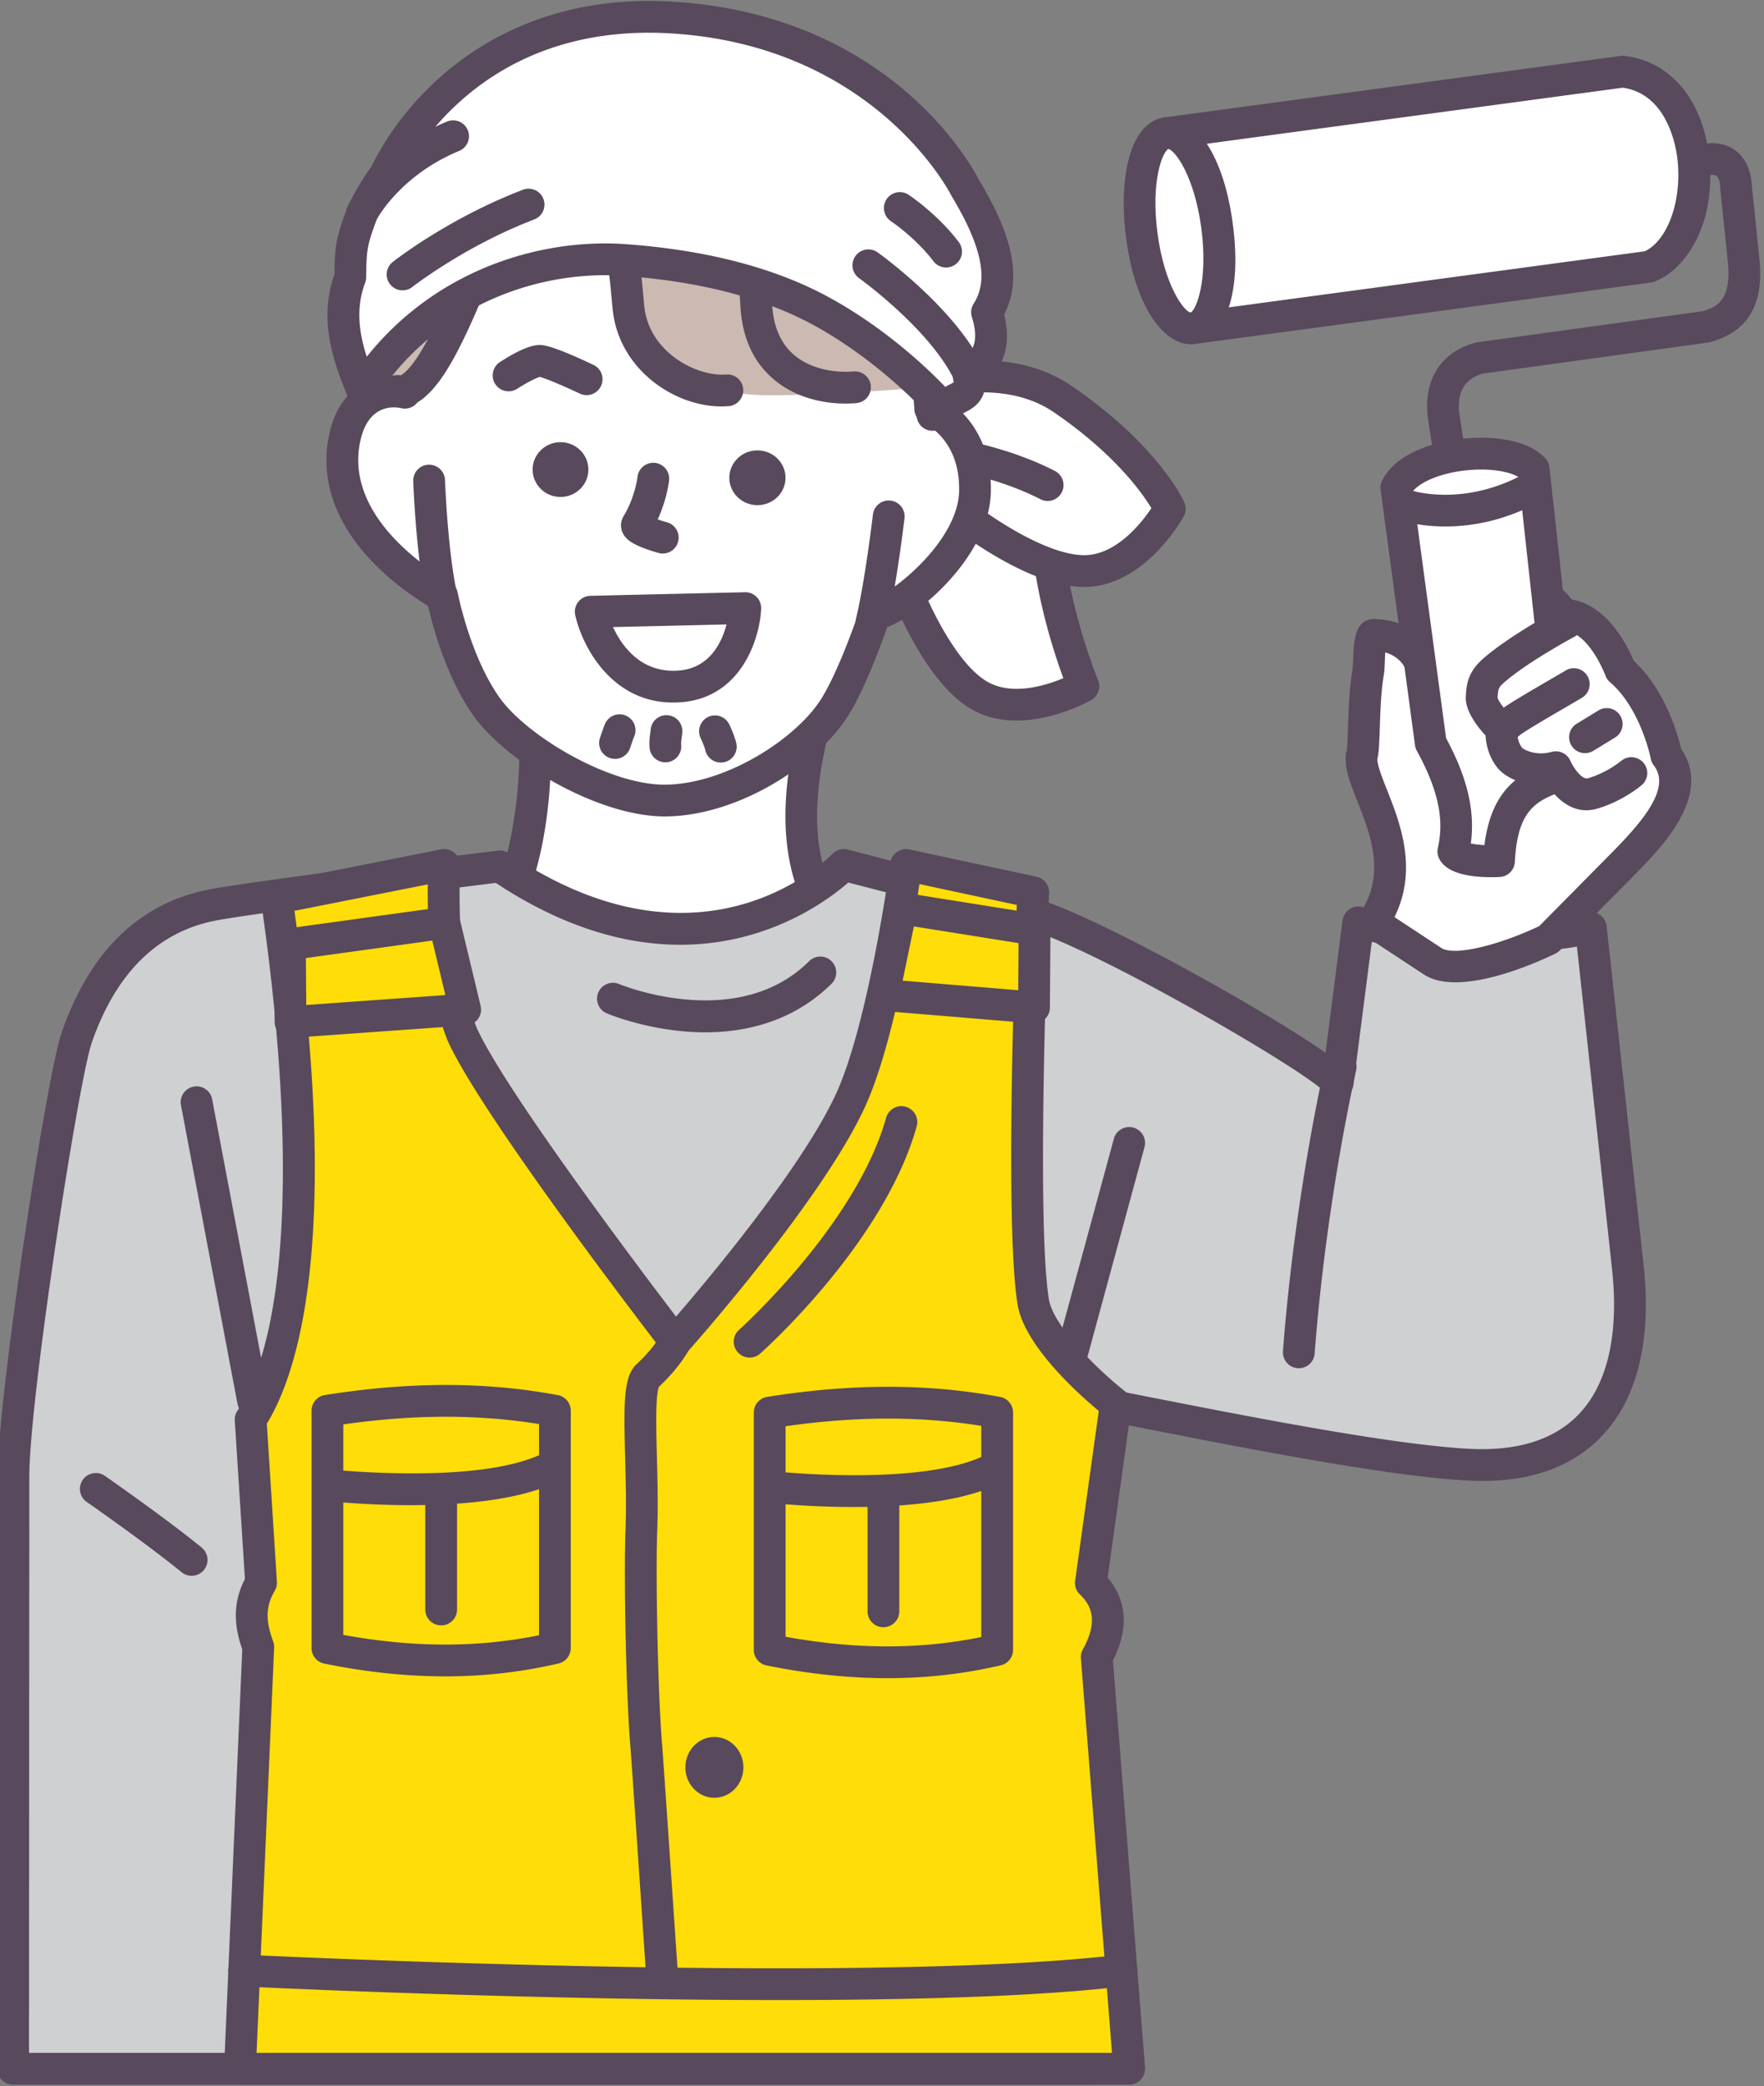 <svg xmlns="http://www.w3.org/2000/svg" xml:space="preserve" width="285" height="337" style="fill-rule:evenodd;clip-rule:evenodd;stroke-linejoin:round;stroke-miterlimit:2"><rect width="100%" height="100%" fill="#808080" stroke="none"/><path d="M1536.69 893.988c15.05 11.191 9.71 38.461 9.71 38.461s8.22 22.872 19.91 30.143c11.69 7.27 28.26-2.186 28.26-2.186s-8.05-19.432-9.55-38.664c-2.11-26.995-48.33-27.754-48.33-27.754Z" style="fill:#fff" transform="matrix(.605 0 0 .605 -789.678 -470.194)"/><path d="M1568.55 958.99c-8.09-5.032-15.22-20.276-17.77-26.95.72-4.588 2.6-20.724-4.15-32.885 12.65 1.825 32.93 7.196 34.16 22.916 1.16 14.802 5.96 29.481 8.42 36.196-4.84 2.026-14.01 4.855-20.66.723Zm20.7-37.578c-1.01-12.931-10.68-22.52-27.96-27.731-12.24-3.692-24.03-3.925-24.53-3.934h-.07a4.233 4.233 0 0 0-4.01 2.875c-.6 1.745 0 3.671 1.48 4.771 12.71 9.446 8.13 33.998 8.08 34.241-.15.751-.09 1.529.17 2.249.36.991 8.86 24.353 21.66 32.311 4.01 2.493 8.4 3.382 12.63 3.382 10.2 0 19.43-5.176 19.97-5.485a4.236 4.236 0 0 0 1.82-5.307c-.08-.188-7.81-19.067-9.24-37.372Z" style="fill:#58495c;fill-rule:nonzero" transform="matrix(.605 0 0 .605 -789.678 -470.194)"/><path d="M1589.22 883.852c-22.32-15.334-55.64 2.792-55.64 2.792 18.69 1.677 28.38 27.72 28.38 27.72s18.96 15.208 32.72 15.299c13.77.091 22.96-16.63 22.96-16.63s-6.1-13.847-28.42-29.181Z" style="fill:#fff" transform="matrix(.605 0 0 .605 -789.678 -470.194)"/><path d="M1594.79 925.422h-.08c-9.53-.064-23.57-9.338-29.23-13.692-1.76-4.216-8.39-18.541-20.12-25.523 10.83-3.85 28.51-7.756 41.46 1.142 16.2 11.132 23.46 21.44 25.91 25.532-2.63 3.921-9.4 12.541-17.94 12.541Zm-3.17-45.066c-24.18-16.618-58.61 1.773-60.07 2.561a4.24 4.24 0 0 0-2.12 4.587 4.239 4.239 0 0 0 3.77 3.365c15.77 1.414 24.7 24.745 24.79 24.975.26.719.72 1.35 1.32 1.83.82.659 20.28 16.13 35.35 16.231h.14c16.02 0 26.13-18.058 26.56-18.829.63-1.157.69-2.544.16-3.752-.27-.61-6.85-15.132-29.9-30.968Z" style="fill:#58495c;fill-rule:nonzero" transform="matrix(.605 0 0 .605 -789.678 -470.194)"/><path d="M1586.97 902.935c-11.93-6.151-25.05-8.35-25.6-8.44-2.31-.375-4.5 1.188-4.87 3.501a4.236 4.236 0 0 0 3.5 4.871c.12.02 12.33 2.065 23.08 7.609a4.23 4.23 0 0 0 5.71-1.826 4.237 4.237 0 0 0-1.82-5.715Z" style="fill:#58495c;fill-rule:nonzero" transform="matrix(.605 0 0 .605 -789.678 -470.194)"/><path d="m1523.73 966.868-76.38 3.13c2.54 10.287-.77 53.502-17.01 59.492 23.26 15.63 83.8 14.75 108.19 4.12-27.22-17.84-18.97-51.161-14.8-66.742Z" style="fill:#fff" transform="matrix(.605 0 0 .605 -789.678 -470.194)"/><path d="M1438.42 1029.08c12-12.08 14.7-41.418 13.74-55.034l66.03-2.705c-3.7 15.232-8.07 42.759 11.64 60.869-24.7 7.21-69.24 6.79-91.41-3.13Zm102.43.98c-25.2-16.52-16.67-48.458-13.02-62.096a4.278 4.278 0 0 0-.79-3.747c-.84-1.051-2.12-1.601-3.49-1.587l-76.37 3.128a4.23 4.23 0 0 0-3.22 1.692 4.244 4.244 0 0 0-.73 3.564c2.42 9.808-1.52 49.756-14.36 54.496-1.5.55-2.56 1.89-2.75 3.47a4.26 4.26 0 0 0 1.85 4.03c13.36 8.98 36.67 12.68 59.36 12.68 20.93 0 41.32-3.15 52.89-8.19 1.43-.63 2.4-1.98 2.54-3.53.13-1.56-.6-3.06-1.91-3.91Z" style="fill:#58495c;fill-rule:nonzero" transform="matrix(.605 0 0 .605 -789.678 -470.194)"/><path d="M1553.66 886.302s-1.81-40.324-20-57.494c-30.85-29.124-67.59-26.706-91.52-7.016-24.53 20.178-28.76 60.249-28.76 60.249s-12.38-2.976-15.88 11.265c-6.38 26.025 25.81 42.896 25.81 42.896s3.23 17.218 11.67 29.387c8.36 12.061 32.33 25.594 48.24 25.35 18.31-.283 37.88-13.596 45-25.001 5.2-8.32 10.66-24.7 10.66-24.7 6.59-1.108 26.37-17.003 26.74-32.775.41-17.023-11.96-22.161-11.96-22.161Z" style="fill:#fff" transform="matrix(.605 0 0 .605 -789.678 -470.194)"/><path d="M1538.18 937.055a4.244 4.244 0 0 0-3.32 2.84c-.05.159-5.37 16.004-10.24 23.797-6.66 10.681-25.33 22.758-41.47 23.005-14.9.278-37.37-12.964-44.69-23.523-7.8-11.256-10.95-27.595-10.99-27.759a4.258 4.258 0 0 0-2.19-2.968c-.29-.155-29.16-15.675-23.66-38.13 1.75-7.123 6.05-8.357 8.81-8.357.83 0 1.51.11 1.95.206a4.235 4.235 0 0 0 5.21-3.675c.04-.384 4.38-38.614 27.24-57.424 29.04-23.893 64.08-13.787 85.92 6.826 16.72 15.777 18.66 54.215 18.68 54.6a4.23 4.23 0 0 0 2.61 3.725c.09.041 9.67 4.186 9.34 18.144-.32 13.708-18.77 27.947-23.2 28.693Zm19.57-53.337c-.72-9.224-4.39-42.15-21.17-57.995-34.07-32.153-73.34-26.786-97.14-7.208-21.16 17.413-27.91 48.04-29.72 59.052-1.25.063-2.68.259-4.16.695-4.3 1.26-9.89 4.715-12.18 14.034-2.97 12.133 1.03 24.294 11.59 35.171 5.62 5.798 11.66 9.734 14.58 11.477 1.14 5.031 4.71 18.632 11.94 29.062 8.61 12.42 33.27 27.177 51.29 27.177.17 0 .34-.001.5-.003 19.77-.304 40.58-14.25 48.54-26.996 4.33-6.93 8.69-18.753 10.37-23.531 9.63-3.808 27.28-19.634 27.67-36.089.36-14.944-7.86-22.134-12.11-24.846Z" style="fill:#58495c;fill-rule:nonzero" transform="matrix(.605 0 0 .605 -789.678 -470.194)"/><path d="M1424.09 905.348c-.08-2.344-2.07-4.144-4.39-4.09a4.244 4.244 0 0 0-4.09 4.388c.03.827.75 20.414 3.56 32.451.45 1.957 2.2 3.278 4.13 3.278a4.248 4.248 0 0 0 4.13-5.209c-2.62-11.226-3.33-30.624-3.34-30.818ZM1543.08 910.852c-2.31-.284-4.43 1.386-4.71 3.713-.02.178-2.12 17.845-4.51 27.746a4.253 4.253 0 0 0 4.13 5.236c1.92 0 3.65-1.308 4.12-3.251 2.5-10.386 4.6-27.989 4.69-28.733a4.246 4.246 0 0 0-3.72-4.711ZM1486.52 956.229c-9.97.778-15.15-6.421-17.57-11.609l30.32-.702c-1.25 4.783-4.49 11.665-12.75 12.311Zm-23.51-15.714h.01-.01Zm41.18-5.197-41.28.957a4.226 4.226 0 0 0-3.24 1.627 4.21 4.21 0 0 0-.8 3.54c1.85 8.293 9.66 23.331 26.12 23.331.72 0 1.45-.028 2.19-.087 15.98-1.249 20.95-16.847 21.34-24.921a4.244 4.244 0 0 0-1.2-3.168 4.178 4.178 0 0 0-3.13-1.279ZM1481.08 924.816a4.24 4.24 0 0 0 5.24-2.915c.65-2.253-.66-4.6-2.91-5.243-.97-.278-1.81-.547-2.51-.793 2.49-5.459 3.01-10.199 3.03-10.439a4.234 4.234 0 0 0-3.77-4.648 4.257 4.257 0 0 0-4.67 3.757c0 .054-.62 5.383-3.72 10.484a4.674 4.674 0 0 0-.35 4.15c.79 2.009 2.68 3.654 9.66 5.647Z" style="fill:#58495c;fill-rule:nonzero" transform="matrix(.605 0 0 .605 -789.678 -470.194)"/><path d="M1454.93 895.25c-4.1 0-7.44 3.279-7.44 7.317 0 4.037 3.34 7.316 7.44 7.316 4.11 0 7.45-3.279 7.45-7.316 0-4.038-3.34-7.317-7.45-7.317ZM1507.52 897.44c-4.14 0-7.5 3.278-7.5 7.316 0 4.039 3.36 7.316 7.5 7.316 4.14 0 7.51-3.277 7.51-7.316 0-4.038-3.37-7.316-7.51-7.316Z" style="fill:#58495c" transform="matrix(.605 0 0 .605 -789.678 -470.194)"/><path d="M1556.86 820.9c-1.78-2.332-37.01-23.151-72.58-29.022-6.94-1.148-13.9-1.723-20.63-1.481-20.01.724-42.99 22.463-56.32 49.366-9.48 19.112-2.43 40.93-2.43 40.93 4.57-3.294 5.07-4.308 10.98-2.454 3.34-5.275 6.73-8.813 11.16-15.766 4.83-7.576 4.28-12.973 9.98-18.48 6.76-6.539 17.36-3.145 21.76-3.059 6 .117 5.09-1.137 10.48.205 6.83 1.703.59 16.485 6.01 24.51 10.13 15.02 25.81 16.996 34.72 17.065 16.34.126 41.03-2.021 41.03-2.021l4.73 4.282s11.45-30.375 10.24-35.428c-1.84-7.746-9.13-28.647-9.13-28.647Z" style="fill:#cbb9b2" transform="matrix(.605 0 0 .605 -789.678 -470.194)"/><path d="M1463.73 874.611c-7.27-3.454-12.02-5.239-14.11-5.308-3.01-.163-7.62 2.449-10.93 4.608a4.243 4.243 0 0 0 4.63 7.11c2.22-1.442 4.97-2.887 6.08-3.201 1.66.412 6.7 2.562 10.69 4.455a4.237 4.237 0 0 0 5.65-2.012 4.234 4.234 0 0 0-2.01-5.652ZM1448.59 844.957c2.27.479 4.54-.968 5.03-3.261a4.244 4.244 0 0 0-3.26-5.036c-10.08-2.152-18.25 2.394-22.4 12.489-5.21 12.651-10.67 24.808-15.39 28.085a4.243 4.243 0 0 0-1.06 5.905 4.224 4.224 0 0 0 3.48 1.821c.84 0 1.68-.246 2.42-.758 6.21-4.311 11.44-14.934 18.39-31.826 2.59-6.28 6.76-8.708 12.79-7.419ZM1499.14 877.172c-7.99.631-20.45-6.021-21.8-17.945-.14-1.273-.26-2.608-.38-3.956-.74-8.041-1.43-15.636-6.53-18.647-1.69-.999-4.54-1.83-8.48-.098a4.243 4.243 0 0 0-2.19 5.589c.95 2.145 3.45 3.121 5.59 2.181.43-.187.7-.253.85-.277 1.35 1.465 1.97 8.301 2.31 12.022.13 1.41.25 2.806.4 4.138 1.76 15.545 16.28 25.526 29.01 25.525.64 0 1.28-.024 1.91-.075a4.243 4.243 0 0 0 3.89-4.572 4.222 4.222 0 0 0-4.58-3.885ZM1555.48 868.991c-12.61 3.098-23.07-12.953-28.19-22.796-1.09-2.078-3.65-2.886-5.72-1.804a4.243 4.243 0 0 0-1.81 5.721c8.68 16.675 19.01 26.173 29.73 27.577.58 3.484.6 8.278.54 10.148a4.245 4.245 0 0 0 4.11 4.37c.05.001.09.003.14.003 2.28 0 4.16-1.814 4.24-4.111.02-.759.15-6.167-.55-11.013 2-.738 3.16-2.873 2.64-4.986-.56-2.276-2.86-3.672-5.13-3.109ZM1533.24 876.363c-6.23.505-12.21-1.169-16.02-4.478-3.47-3.015-5.41-7.472-5.76-13.246l-.12-1.974c-.64-10.837-1.06-17.995-5.98-21.011-2.54-1.553-5.67-1.535-9.32.063a4.247 4.247 0 0 0-2.18 5.589 4.245 4.245 0 0 0 5.59 2.181c.8-.349 1.28-.456 1.53-.488 1.16 1.705 1.58 8.874 1.89 14.164l.12 1.988c.49 8.135 3.41 14.576 8.67 19.142 4.94 4.29 11.87 6.646 19.34 6.646.97 0 1.95-.04 2.93-.119a4.242 4.242 0 0 0 3.88-4.572c-.19-2.335-2.25-4.057-4.57-3.885Z" style="fill:#58495c;fill-rule:nonzero" transform="matrix(.605 0 0 .605 -789.678 -470.194)"/><path d="M1562.96 827.249s-20.54-41.749-77.98-45.365c-57.44-3.615-76.83 41.913-76.83 41.913-3.12 3.992-6.18 10.239-6.18 10.239-2.99 8.155-3.06 9.46-3.17 17.166-4.24 11.126-.28 21.498 3.17 30.151 16.84-25.807 45.4-36.541 70.12-34.744 19.63 1.427 38.21 5.75 52.98 13.942 19.45 10.778 32.31 25.846 32.31 25.846 2.77-4.157 8.25-2.27 6.39-9.577 5.43-2.846 7.62-7.925 5.07-16.269 5.71-8.915 2.04-20.12-5.88-33.302Z" style="fill:#fff" transform="matrix(.605 0 0 .605 -789.678 -470.194)"/><path d="M1565.27 858.264a4.22 4.22 0 0 0-.48 3.527c2.25 7.373-.25 9.836-2.99 11.273a4.257 4.257 0 0 0-2.14 4.801c.19.72.24 1.175.25 1.429-.24.143-.59.324-.87.469-.4.206-.85.443-1.34.729-4.94-5.135-15.89-15.514-30.57-23.651-14.44-8.006-32.86-12.872-54.73-14.464a76.19 76.19 0 0 0-5.52-.198c-20.5 0-45.88 8.004-63.69 30.264-1.95-6.081-3.05-12.847-.43-19.728.18-.464.27-.957.28-1.454.1-7.29.11-8.114 2.83-15.547.52-1.027 3.1-6.079 5.62-9.303a4 4 0 0 0 .56-.944c.75-1.746 19.06-42.714 72.66-39.351 54.13 3.409 74.25 42.618 74.44 43.005.05.107.11.211.17.312 8.17 13.601 10 22.493 5.95 28.831Zm1.41-33.059c-1.74-3.429-23.5-43.907-81.44-47.554-31.15-1.983-51.49 10.171-63.07 20.694-11.23 10.207-16.53 20.769-17.68 23.258-3.24 4.281-6.2 10.308-6.33 10.57-.06.131-.12.265-.17.402-3.1 8.449-3.31 10.394-3.42 17.843-4.48 12.612.1 24.086 3.46 32.508a4.253 4.253 0 0 0 3.52 2.648 4.235 4.235 0 0 0 3.97-1.902c17.3-26.501 45.57-34.34 66.26-32.833 20.64 1.501 37.88 6.017 51.24 13.422 18.49 10.249 31.01 24.748 31.13 24.892a4.25 4.25 0 0 0 3.48 1.478 4.226 4.226 0 0 0 3.27-1.877c.39-.581 1.01-.919 2.06-1.466 1.92-1 5.61-2.92 5.41-8.369 4.07-3.098 7.31-8.485 5.03-17.784 6.07-11.642-.31-25.222-6.72-35.93Z" style="fill:#58495c;fill-rule:nonzero" transform="matrix(.605 0 0 .605 -789.678 -470.194)"/><path d="M1444.89 827.85c-19.83 7.596-34.16 18.814-34.76 19.288a4.239 4.239 0 0 0-.7 5.955 4.236 4.236 0 0 0 5.95.705c.14-.109 13.97-10.912 32.55-18.025a4.245 4.245 0 0 0 2.44-5.479 4.241 4.241 0 0 0-5.48-2.444ZM1472.36 968.25a4.249 4.249 0 0 0-5.56 2.267c-.37.896-.68 1.817-1.01 2.791l-.31.883a4.25 4.25 0 0 0 4.01 5.626c1.76 0 3.41-1.104 4.01-2.86l.32-.927c.28-.828.52-1.554.81-2.226a4.25 4.25 0 0 0-2.27-5.554ZM1427.88 817.475a4.239 4.239 0 0 0 2.29-5.541 4.239 4.239 0 0 0-5.54-2.298c-18.99 7.862-26.16 21.915-26.46 22.508a4.235 4.235 0 0 0 1.9 5.672c.61.307 1.26.452 1.9.452 1.55 0 3.04-.852 3.79-2.323.06-.118 6.2-11.879 22.12-18.47ZM1483.64 968.173a4.225 4.225 0 0 0-4.63 3.814c-.03.274-.07.554-.1.844-.15 1.071-.33 2.405-.19 4.013a4.237 4.237 0 0 0 4.58 3.872 4.239 4.239 0 0 0 3.87-4.58c-.06-.689.04-1.38.14-2.18.06-.395.11-.777.14-1.152a4.238 4.238 0 0 0-3.81-4.631ZM1539.61 844.563c-1.91-1.361-4.56-.919-5.91.988a4.239 4.239 0 0 0 .98 5.917c.18.123 17.38 12.513 24.56 25.537a4.236 4.236 0 0 0 5.76 1.667 4.244 4.244 0 0 0 1.67-5.762c-8.12-14.73-26.29-27.799-27.06-28.347ZM1543.19 836.252c.07.044 6.61 4.442 11.33 10.671a4.23 4.23 0 0 0 3.39 1.681c.89 0 1.79-.28 2.55-.86a4.235 4.235 0 0 0 .82-5.943c-5.61-7.411-13.08-12.407-13.39-12.617a4.248 4.248 0 0 0-5.88 1.189 4.255 4.255 0 0 0 1.18 5.879ZM1500.17 970.964l-.11-.241a4.237 4.237 0 0 0-5.6-2.146 4.235 4.235 0 0 0-2.14 5.602l.11.251c.45 1.013.92 2.06 1.2 3.159a4.237 4.237 0 0 0 5.15 3.076 4.235 4.235 0 0 0 3.07-5.151c-.46-1.816-1.13-3.331-1.68-4.55Z" style="fill:#58495c;fill-rule:nonzero" transform="matrix(.605 0 0 .605 -789.678 -470.194)"/><path d="M1730.09 1024.92c-18.93 4.05-43.7 3.38-62.1-1.44l-5.51 42.81c-5.37-6.42-65.04-40.83-82.37-45.32-9.43-2.44-49.51-12.83-49.51-12.83s-35.9 38.35-91.9.39c0 0-61.85 7.62-76.04 10.18-15.15 2.73-28.99 12.69-36.91 35.48-3.79 10.91-16.9 96.22-16.91 117.29-.01 25.99-.08 158.1-.08 158.1h287.49l-19.24-181.39c10.82.54 87.63 18.43 120.64 20.1 31.35 1.58 46.04-18.42 42.32-52.64-4.93-45.4-9.88-90.73-9.88-90.73Z" style="fill:#cfd0d1" transform="matrix(.605 0 0 .605 -789.678 -470.194)"/><path d="M1727 1154.67c-6.5 6.87-16.3 10.01-29.14 9.38-20.69-1.05-59.17-8.62-87.26-14.15-16.91-3.33-29.13-5.73-33.38-5.95-1.23-.08-2.44.42-3.29 1.32-.85.9-1.27 2.13-1.14 3.36l18.75 176.7H1313l.08-153.85c.01-21.01 13.18-105.84 16.68-115.9 6.55-18.85 17.88-29.85 33.65-32.7 12.66-2.28 64.53-8.74 74.24-9.95 50.32 33.24 85.73 7.26 94.13-.1l47.26 12.25c16.81 4.35 75.34 38.14 80.19 43.93a4.245 4.245 0 0 0 4.44 1.35c1.62-.47 2.8-1.86 3.02-3.53l4.9-38.14c16.91 3.62 37.79 4.1 54.78 1.25 1.37 12.6 5.39 49.36 9.38 86.16 1.87 17.18-1.16 30.52-8.75 38.57Zm7.3-130.21c-.13-1.2-.76-2.28-1.73-2.98-.97-.7-2.19-.96-3.37-.71-18.04 3.86-42.21 3.3-60.14-1.39-1.18-.31-2.43-.1-3.45.58a4.225 4.225 0 0 0-1.83 2.98l-4.55 35.35c-17.68-12.37-63.49-37.65-78.06-41.42l-49.51-12.83c-1.5-.4-3.1.07-4.16 1.2-.34.36-34.02 35.29-86.42-.22-.85-.58-1.89-.83-2.9-.7-2.53.31-62.13 7.67-76.27 10.21-19.02 3.43-32.53 16.3-40.16 38.27-4.19 12.03-17.14 98.09-17.15 118.67l-.09 158.11a4.248 4.248 0 0 0 4.25 4.24h287.49c1.21 0 2.35-.51 3.16-1.41.8-.89 1.19-2.08 1.06-3.28l-18.68-176.05c6.05.98 16.06 2.96 27.17 5.14 28.35 5.58 67.18 13.23 88.47 14.3 15.44.79 27.46-3.26 35.73-12.03 9.36-9.91 13.17-25.57 11.03-45.3-4.93-45.4-9.89-90.73-9.89-90.73Z" style="fill:#58495c;fill-rule:nonzero" transform="matrix(.605 0 0 .605 -789.678 -470.194)"/><path d="M1333.26 1171.26c-1.92-1.33-4.57-.86-5.9 1.06a4.24 4.24 0 0 0 1.06 5.91c.16.11 16.17 11.25 25.32 18.76.79.64 1.74.96 2.69.96 1.22 0 2.44-.53 3.28-1.56a4.24 4.24 0 0 0-.59-5.97c-9.41-7.71-25.19-18.69-25.86-19.16ZM1361.91 1070.71a4.23 4.23 0 0 0-4.95-3.38c-2.3.43-3.82 2.65-3.38 4.95l15.1 79.76a4.236 4.236 0 0 0 4.16 3.45c.26 0 .53-.03.8-.08 2.3-.43 3.81-2.65 3.37-4.95l-15.1-79.75ZM1607.91 1078.27c-2.25-.61-4.59.72-5.2 2.98l-25.63 94.2c-.44 1.63.15 3.39 1.46 4.44.03.03 2.9 2.37 3.2 5.52.17 1.87-.58 3.76-2.3 5.8a4.25 4.25 0 0 0-.58 4.59l11.49 23.77a4.256 4.256 0 0 0 3.82 2.39c.62 0 1.25-.14 1.85-.42a4.245 4.245 0 0 0 1.97-5.67l-10.38-21.46c2.06-3.18 2.92-6.5 2.56-9.92-.43-4.12-2.55-7.29-4.25-9.21l24.97-91.8c.62-2.26-.72-4.59-2.98-5.21ZM1664.19 1057.86a4.25 4.25 0 0 0-5.06 3.23c-5.24 23.82-9.45 52.56-11.26 76.88a4.242 4.242 0 0 0 3.92 4.54 4.234 4.234 0 0 0 4.54-3.92c1.78-23.94 5.93-52.23 11.09-75.68.5-2.29-.94-4.55-3.23-5.05Z" style="fill:#58495c;fill-rule:nonzero" transform="matrix(.605 0 0 .605 -789.678 -470.194)"/><path d="m1596.57 1199.85 6.64-47.71s-20.17-15.79-22.03-27.35c-3.67-22.79 0-109.36 0-109.36l-33.96-7.29s-5.71 42.91-14.81 62.78c-11.29 24.66-46.83 64.52-46.83 64.52s-46.1-59.77-56.38-80.98c-6.78-13.99-5.33-46.32-5.33-46.32l-44.74 8.87c8.51 58.43 9.05 115.06-6.94 139.21l2.78 43.56c-3.61 6.09-2.76 11.69-.75 17.16l-4.88 112.64h237.46l-8.67-109.9c4.19-7.58 4.18-14.3-1.56-19.83Z" style="fill:#ffdd08" transform="matrix(.605 0 0 .605 -789.678 -470.194)"/><path d="m1373.77 1325.33 4.69-108.2c.03-.57-.06-1.12-.25-1.65-1.75-4.76-2.35-8.89.41-13.53.43-.74.64-1.59.58-2.44l-2.69-42.18c8.47-13.84 19.65-49.43 7.38-136.94l35.61-7.06c-.1 10.07.39 31.65 5.88 42.98 10.35 21.36 54.95 79.27 56.84 81.72.77 1 1.95 1.61 3.21 1.65 1.25.04 2.48-.47 3.31-1.42 1.47-1.64 36.1-40.62 47.53-65.57 7.58-16.57 12.75-47.74 14.51-59.45l26.01 5.58c-.65 16.81-3.11 86.09.2 106.64 1.77 10.98 16.19 23.89 21.69 28.47l-6.31 45.34c-.19 1.34.28 2.7 1.26 3.64 2.71 2.61 5.25 6.64.79 14.72-.4.72-.58 1.55-.51 2.38l8.3 105.32h-228.44Zm227.28-126.89 6.36-45.71c.21-1.5-.4-3-1.58-3.93-7.3-5.72-19.3-17.48-20.47-24.69-3.56-22.1.02-107.64.05-108.51a4.228 4.228 0 0 0-3.34-4.32l-33.96-7.28a4.23 4.23 0 0 0-3.33.67c-.97.69-1.61 1.74-1.76 2.91-.06.43-5.74 42.51-14.47 61.58-8.87 19.38-33.68 49.04-42.76 59.58-10.53-13.83-44.34-58.73-52.78-76.13-6.23-12.85-4.92-43.97-4.9-44.28.05-1.3-.49-2.56-1.48-3.41a4.29 4.29 0 0 0-3.59-.94l-44.74 8.87c-2.21.44-3.7 2.54-3.37 4.77 9.62 66.04 7.33 115.7-6.28 136.26-.51.77-.75 1.69-.7 2.61l2.71 42.32c-3.74 7.17-2.47 13.7-.71 18.78l-4.85 111.8a4.235 4.235 0 0 0 4.24 4.43h237.46a4.249 4.249 0 0 0 4.23-4.58l-8.57-108.67c5.21-10.28 2.51-17.51-1.41-22.13Z" style="fill:#58495c;fill-rule:nonzero" transform="matrix(.605 0 0 .605 -789.678 -470.194)"/><path d="M1505.45 1139.68c1 0 2.01-.35 2.82-1.07 1.34-1.2 33.15-29.79 41.79-60.68.63-2.26-.69-4.6-2.95-5.23-2.24-.63-4.59.69-5.22 2.94-7.97 28.48-38.96 56.36-39.27 56.64-1.75 1.55-1.9 4.23-.34 5.98.83.94 2 1.42 3.17 1.42ZM1567.3 1166.23c-14.49 6.42-42.19 4.92-52.26 4.1v-12.32c18.86-2.69 36.03-2.72 52.26-.09v8.31Zm0 48.07c-16.42 3.36-33.58 3.33-52.26-.08v-35.37c4.87.39 12.97.86 21.89.69v27.9c0 2.34 1.9 4.24 4.24 4.24 2.34 0 4.24-1.9 4.24-4.24v-28.27c7.7-.54 15.46-1.69 21.89-3.87v39Zm-57.17-64.13c-2.06.32-3.57 2.1-3.57 4.18v63.37a4.24 4.24 0 0 0 3.4 4.16c11.21 2.27 21.93 3.4 32.29 3.4 10.39 0 20.43-1.14 30.26-3.43a4.245 4.245 0 0 0 3.28-4.13v-63.37c0-2.04-1.46-3.79-3.47-4.17-19.23-3.59-39.57-3.6-62.19-.01ZM1396.93 1178.37c4.87.38 12.97.86 21.89.68v27.9c0 2.34 1.9 4.24 4.24 4.24 2.35 0 4.25-1.9 4.25-4.24v-28.27c7.69-.54 15.45-1.68 21.89-3.86v39c-16.42 3.35-33.59 3.32-52.27-.09v-35.36Zm0-20.85c18.87-2.69 36.03-2.72 52.27-.09v8.32c-14.5 6.41-42.21 4.9-52.27 4.1v-12.33Zm-5.08 63.87c11.22 2.27 21.93 3.41 32.29 3.41 10.4 0 20.44-1.15 30.26-3.44a4.245 4.245 0 0 0 3.28-4.13v-63.36c0-2.05-1.45-3.8-3.46-4.17-19.23-3.6-39.58-3.61-62.19-.02-2.07.32-3.58 2.1-3.58 4.19v63.36a4.24 4.24 0 0 0 3.4 4.16Z" style="fill:#58495c;fill-rule:nonzero" transform="matrix(.605 0 0 .605 -789.678 -470.194)"/><path d="M1604.23 1299.15c-28.82 3.41-74.62 3.95-118.06 3.44l-.57-8.39c-1.15-16.86-3.28-48.24-3.53-51.13-1.14-13.42-1.75-45.33-1.31-56.83.27-6.76.08-13.81-.08-20.03-.19-6.98-.44-16.5.57-18.76 5.56-5.2 7.87-9.61 8.12-10.1 1.05-2.08.21-4.61-1.87-5.67-2.08-1.07-4.62-.24-5.7 1.83-.02.04-1.92 3.66-6.53 7.92-3.5 3.23-3.47 10-3.07 25.01.16 6.08.34 12.98.09 19.47-.47 11.98.14 43.94 1.33 57.88.24 2.82 2.45 35.35 3.51 50.99l.52 7.69c-56.11-.85-106.06-3.3-106.97-3.34-2.38-.1-4.33 1.68-4.45 4.02a4.254 4.254 0 0 0 4.03 4.45c1.1.06 73.99 3.63 143.03 3.63 34.88 0 68.79-.91 91.94-3.65a4.238 4.238 0 0 0 3.71-4.71c-.27-2.33-2.41-4.01-4.71-3.72Z" style="fill:#58495c;fill-rule:nonzero" transform="matrix(.605 0 0 .605 -789.678 -470.194)"/><path d="m1541.17 1042.87 40.21 3.33.15-20.79-35.56-5.69-4.8 23.15Z" style="fill:#ffdd08" transform="matrix(.605 0 0 .605 -789.678 -470.194)"/><path d="m1577.17 1041.59-30.87-2.55 3-14.49 27.96 4.47-.09 12.57Zm5.03-20.37-35.56-5.69a4.238 4.238 0 0 0-4.82 3.33l-4.8 23.15c-.25 1.19.03 2.42.75 3.4.73.97 1.84 1.59 3.05 1.69l40.21 3.33c.12.01.23.01.35.01 1.05 0 2.08-.39 2.86-1.11.87-.8 1.37-1.92 1.38-3.1l.15-20.79c.02-2.1-1.5-3.89-3.57-4.22Z" style="fill:#58495c;fill-rule:nonzero" transform="matrix(.605 0 0 .605 -789.678 -470.194)"/><path d="m1382.66 1029.29.18 20.79 46.64-3.33-5.57-23.14-41.25 5.68Z" style="fill:#ffdd08" transform="matrix(.605 0 0 .605 -789.678 -470.194)"/><path d="m1387.04 1045.53-.1-12.54 33.75-4.66 3.5 14.55-37.15 2.65Zm41-22.92a4.264 4.264 0 0 0-4.71-3.21l-41.25 5.69a4.243 4.243 0 0 0-3.66 4.24l.18 20.79c.01 1.17.5 2.28 1.36 3.08.79.72 1.81 1.12 2.88 1.12.1 0 .2 0 .3-.01l46.64-3.33c1.25-.08 2.39-.72 3.12-1.72.74-1.01 1-2.29.7-3.5l-5.56-23.15Z" style="fill:#58495c;fill-rule:nonzero" transform="matrix(.605 0 0 .605 -789.678 -470.194)"/><path d="M1496.03 1240.98c-4.28 0-7.75 3.64-7.75 8.12 0 4.48 3.47 8.12 7.75 8.12 4.27 0 7.75-3.64 7.75-8.12 0-4.48-3.48-8.12-7.75-8.12Z" style="fill:#58495c" transform="matrix(.605 0 0 .605 -789.678 -470.194)"/><path d="M1521.34 1033.83c-19.25 19.11-50.43 6.24-50.74 6.11-2.15-.92-4.65.09-5.56 2.24-.92 2.16.08 4.65 2.24 5.57.37.16 9.22 3.88 20.91 4.85 1.84.15 3.64.23 5.41.23 13.54 0 25.11-4.44 33.71-12.98a4.225 4.225 0 0 0 .02-5.99 4.225 4.225 0 0 0-5.99-.03Z" style="fill:#58495c;fill-rule:nonzero" transform="matrix(.605 0 0 .605 -789.678 -470.194)"/><path d="M1737.97 956.123s-5.37-15.09-15.64-14.809c0 0-2.43-8.046-13.94-4.145-8.59 2.915-12.67 6.046-12.67 6.046l-11.28 10.915s-2.61-7.116-12.1-7.418c-1.83-.057-1.24 7.208-1.76 10.235-1.33 7.735-.9 18.711-1.6 21.721-1.8 7.794 15.4 26.472 2.96 44.722 0 0 9.54 6.27 15.85 10.43 8.12 5.35 31.01-5.85 31.01-5.85s11.85-11.99 19.07-19.29c7.21-7.3 20.03-19.861 12.39-29.699 0 0-2.79-14.704-12.29-22.858Z" style="fill:#fff" transform="matrix(.605 0 0 .605 -789.678 -470.194)"/><path d="m1735.33 1005.22-19.03 19.25c-9.88 4.71-22.5 8.23-26.18 5.81l-12.48-8.22c6.39-12.8 1.41-25.384-1.99-33.972-1.2-3.02-2.84-7.156-2.53-8.462.37-1.61.47-4.03.61-8.166.14-4.299.32-9.651 1.03-13.795.22-1.249.27-2.776.33-4.393.02-.536.05-1.215.09-1.88 3.88 1.103 5.14 3.878 5.28 4.197a4.224 4.224 0 0 0 3.03 2.675 4.26 4.26 0 0 0 3.9-1.086l11.06-10.701c.8-.554 4.51-2.987 11.31-5.29 6.6-2.243 8.21.553 8.51 1.353a4.236 4.236 0 0 0 4.06 3.015c.09.002.18-.003.28-.004 6.85 0 11.32 11.88 11.36 11.992.25.697.68 1.316 1.24 1.798 8.22 7.058 10.86 20.304 10.88 20.431.13.66.41 1.28.82 1.811 4.79 6.17-3.47 15.437-11.58 23.637Zm-16.53 22.75h.02-.02Zm22.75-74.341c-1.49-3.576-6.86-14.772-16.58-16.371a12.108 12.108 0 0 0-4.46-3.939c-3.68-1.895-8.22-1.95-13.48-.167-9.15 3.105-13.7 6.554-13.89 6.7-.13.098-.25.204-.37.315l-7.72 7.475c-2.44-2.475-6.41-4.973-12.58-5.17a7.546 7.546 0 0 0-.22-.003c-5.24 0-5.47 6.052-5.63 10.489-.05 1.209-.1 2.58-.22 3.27-.81 4.715-1 10.389-1.15 14.947-.09 2.648-.19 5.651-.4 6.535-.9 3.883.78 8.128 2.91 13.501 3.43 8.674 7.71 19.469.68 29.789a4.24 4.24 0 0 0-.66 3.21 4.24 4.24 0 0 0 1.83 2.72l15.85 10.43c2.29 1.51 5.24 2.11 8.47 2.11 10.36 0 23.55-6.13 26.74-7.69.42-.21.81-.49 1.15-.83l19.54-19.76c7.52-7.6 21.38-21.615 12.86-33.983-.82-3.549-4.15-15.699-12.67-23.578Z" style="fill:#58495c;fill-rule:nonzero" transform="matrix(.605 0 0 .605 -789.678 -470.194)"/><path d="m1678.14 907.391 9.19 68.232c6.76 12.291 7.8 20.81 6.04 28.917 1.53 3.05 12.19 2.57 12.19 2.57.92-18.075 9.1-20.456 18.15-23.512l-8.9-81.148c-6.37-7.035-31.7-4.894-36.67 4.941Z" style="fill:#fff" transform="matrix(.605 0 0 .605 -789.678 -470.194)"/><path d="M1701.67 1002.84c-1.38-.08-2.67-.23-3.63-.43 1.16-8.756-.93-17.592-6.61-28.127l-8.88-65.922c2.07-2.519 7.11-4.647 13.11-5.455 6.75-.913 12.56.077 15.12 1.672l8.35 76.107c-7.71 2.752-15.55 6.915-17.46 22.155Zm17.36-100.853a4.257 4.257 0 0 0-1.07-2.384c-4.92-5.429-15.33-6.202-23.44-5.105-4.71.636-16.12 2.978-20.16 10.98a4.173 4.173 0 0 0-.42 2.479l9.19 68.233c.07.518.24 1.02.49 1.478 7.11 12.924 6.82 20.38 5.6 25.972-.2.95-.08 1.94.36 2.81 2 3.97 8.18 4.95 13.79 4.95.81 0 1.61-.02 2.38-.05a4.24 4.24 0 0 0 4.04-4.02c.76-14.825 6.32-16.694 14.72-19.525l.56-.188a4.236 4.236 0 0 0 2.86-4.481l-8.9-81.149Z" style="fill:#58495c;fill-rule:nonzero" transform="matrix(.605 0 0 .605 -789.678 -470.194)"/><path d="M1773.1 826.889c-.31-7.196-4.69-11.742-11.15-11.459-.14.004-.28.016-.42.035l-13.29 1.792a4.248 4.248 0 0 0-3.64 4.771c.31 2.322 2.47 3.946 4.77 3.637l13.08-1.763c.99-.007 2.06.153 2.18 3.442 0 .096.01.191.02.287l2.04 19.7c.94 9.781-2.77 11.827-6.74 12.949l-60.13 8.297a4.46 4.46 0 0 0-.49.096c-9.15 2.377-13.94 9.79-12.81 19.83.01.057.01.116.02.173l1.59 10.288a4.248 4.248 0 0 0 4.84 3.546 4.246 4.246 0 0 0 3.55-4.838l-1.58-10.198c-.61-5.654 1.51-9.195 6.3-10.53l60.15-8.298a4.7 4.7 0 0 0 .54-.11c10.04-2.742 14.37-9.943 13.2-22.048l-2.03-19.599ZM1712.91 903.367c-16.34 9.275-30.27 4.938-30.89 4.738a4.242 4.242 0 0 0-2.67 8.05c.36.122 4.91 1.598 11.88 1.598 6.86 0 16.05-1.434 25.87-7.008a4.247 4.247 0 0 0 1.6-5.783 4.253 4.253 0 0 0-5.79-1.595Z" style="fill:#58495c;fill-rule:nonzero" transform="matrix(.605 0 0 .605 -789.678 -470.194)"/><path d="m1738.59 796.32-121.26 16.338 7.01 52.087 121.27-16.337c17.18-6.868 17.06-49.368-7.02-52.088Z" style="fill:#fff" transform="matrix(.605 0 0 .605 -789.678 -470.194)"/><path d="m1744.47 844.281-116.49 15.694-5.88-43.679 116.51-15.698c11.38 1.636 13.98 14.493 14.52 18.44 1.5 11.153-2.37 22.305-8.66 25.243Zm-5.4-52.175a4.11 4.11 0 0 0-1.04.01l-121.27 16.338a4.248 4.248 0 0 0-3.64 4.771l7.02 52.087a4.243 4.243 0 0 0 4.77 3.638l121.27-16.339c.34-.047.68-.136 1-.265 8.96-3.579 16.76-16.558 14.35-34.44-1.96-14.572-10.57-24.458-22.46-25.8Z" style="fill:#58495c;fill-rule:nonzero" transform="matrix(.605 0 0 .605 -789.678 -470.194)"/><path d="M1616.71 812.742c-5.54.746-8.47 13.022-6.53 27.396 1.94 14.373 8.01 25.436 13.54 24.691 5.54-.747 8.47-13.022 6.53-27.397-1.94-14.373-8-25.436-13.54-24.69Z" style="fill:#fff" transform="matrix(.605 0 0 .605 -789.678 -470.194)"/><path d="M1623.21 860.623c-1.68-.197-6.93-6.968-8.83-21.051-1.88-13.952 1.31-21.854 2.89-22.616 1.73.316 6.9 7.09 8.78 21.043 1.89 14.085-1.38 22.004-2.84 22.624Zm-7.07-52.085c-2.63.354-7.38 2.359-9.63 11.809-1.35 5.671-1.54 12.9-.54 20.358 2.67 19.768 10.63 28.396 17.31 28.396.34 0 .68-.023 1.01-.068 6.86-.925 12.96-11.385 10.17-32.166-2.8-20.782-11.44-29.257-18.32-28.329Z" style="fill:#58495c;fill-rule:nonzero" transform="matrix(.605 0 0 .605 -789.678 -470.194)"/><path d="M1704.08 956.274c-3.04 2.672-2.95 4.625-3.15 7.057-.27 3.111 5.27 8.533 5.27 8.533s-.42 4.37 2.24 7.649c1.59 1.972 6.78 4.083 12.29 2.522 0 0 3.76 8.711 9.74 7.028 5.98-1.683 10.44-5.459 10.44-5.459l-17.2-40.151s-12.88 6.889-19.63 12.821Z" style="fill:#fff" transform="matrix(.605 0 0 .605 -789.678 -470.194)"/><path d="m1705.15 963.687.01-.019-.01.019Zm33.03 16.669c-.03.034-3.9 3.227-8.86 4.623-1.77.519-4.1-3.28-4.69-4.623a4.246 4.246 0 0 0-5.05-2.402c-4.06 1.151-7.34-.564-7.85-1.109-1.24-1.532-1.36-3.855-1.31-4.578a4.258 4.258 0 0 0-1.25-3.431c-1.82-1.797-3.72-4.34-4-5.352l.03-.389c.14-1.868.18-2.312 1.68-3.635 6.3-5.535 18.71-12.201 18.83-12.267a4.234 4.234 0 0 0 1.74-5.741 4.237 4.237 0 0 0-5.74-1.74c-.54.291-13.39 7.19-20.43 13.377-4.1 3.604-4.35 6.932-4.54 9.363l-.04.521c-.32 3.822 2.95 8.1 5.27 10.615.13 2.182.77 5.628 3.17 8.593 2.34 2.898 7.61 5.073 13.33 4.562 2.19 3.37 5.77 6.792 10.41 6.792.88 0 1.79-.122 2.74-.388 6.79-1.91 11.82-6.125 12.03-6.304a4.236 4.236 0 0 0 .51-5.964 4.258 4.258 0 0 0-5.98-.523Z" style="fill:#58495c;fill-rule:nonzero" transform="matrix(.605 0 0 .605 -789.678 -470.194)"/><path d="M1711.13 973.463c.02-.025.05-.054.07-.081-.02.027-.05.056-.07.081Zm18.02-15.824a4.237 4.237 0 0 0-5.83-1.408c-.81.497-2.34 1.383-4.16 2.442-10.15 5.9-13.07 7.741-14.18 8.949a4.233 4.233 0 0 0 .23 5.994 4.247 4.247 0 0 0 5.88-.11c1.33-1.1 8.75-5.416 12.34-7.499 1.89-1.1 3.47-2.022 4.32-2.537a4.24 4.24 0 0 0 1.4-5.831ZM1732.12 966.882l-5.87 3.582a4.242 4.242 0 0 0 4.42 7.24l5.87-3.582a4.23 4.23 0 0 0 1.4-5.83 4.226 4.226 0 0 0-5.82-1.41Z" style="fill:#58495c;fill-rule:nonzero" transform="matrix(.605 0 0 .605 -789.678 -470.194)"/></svg>